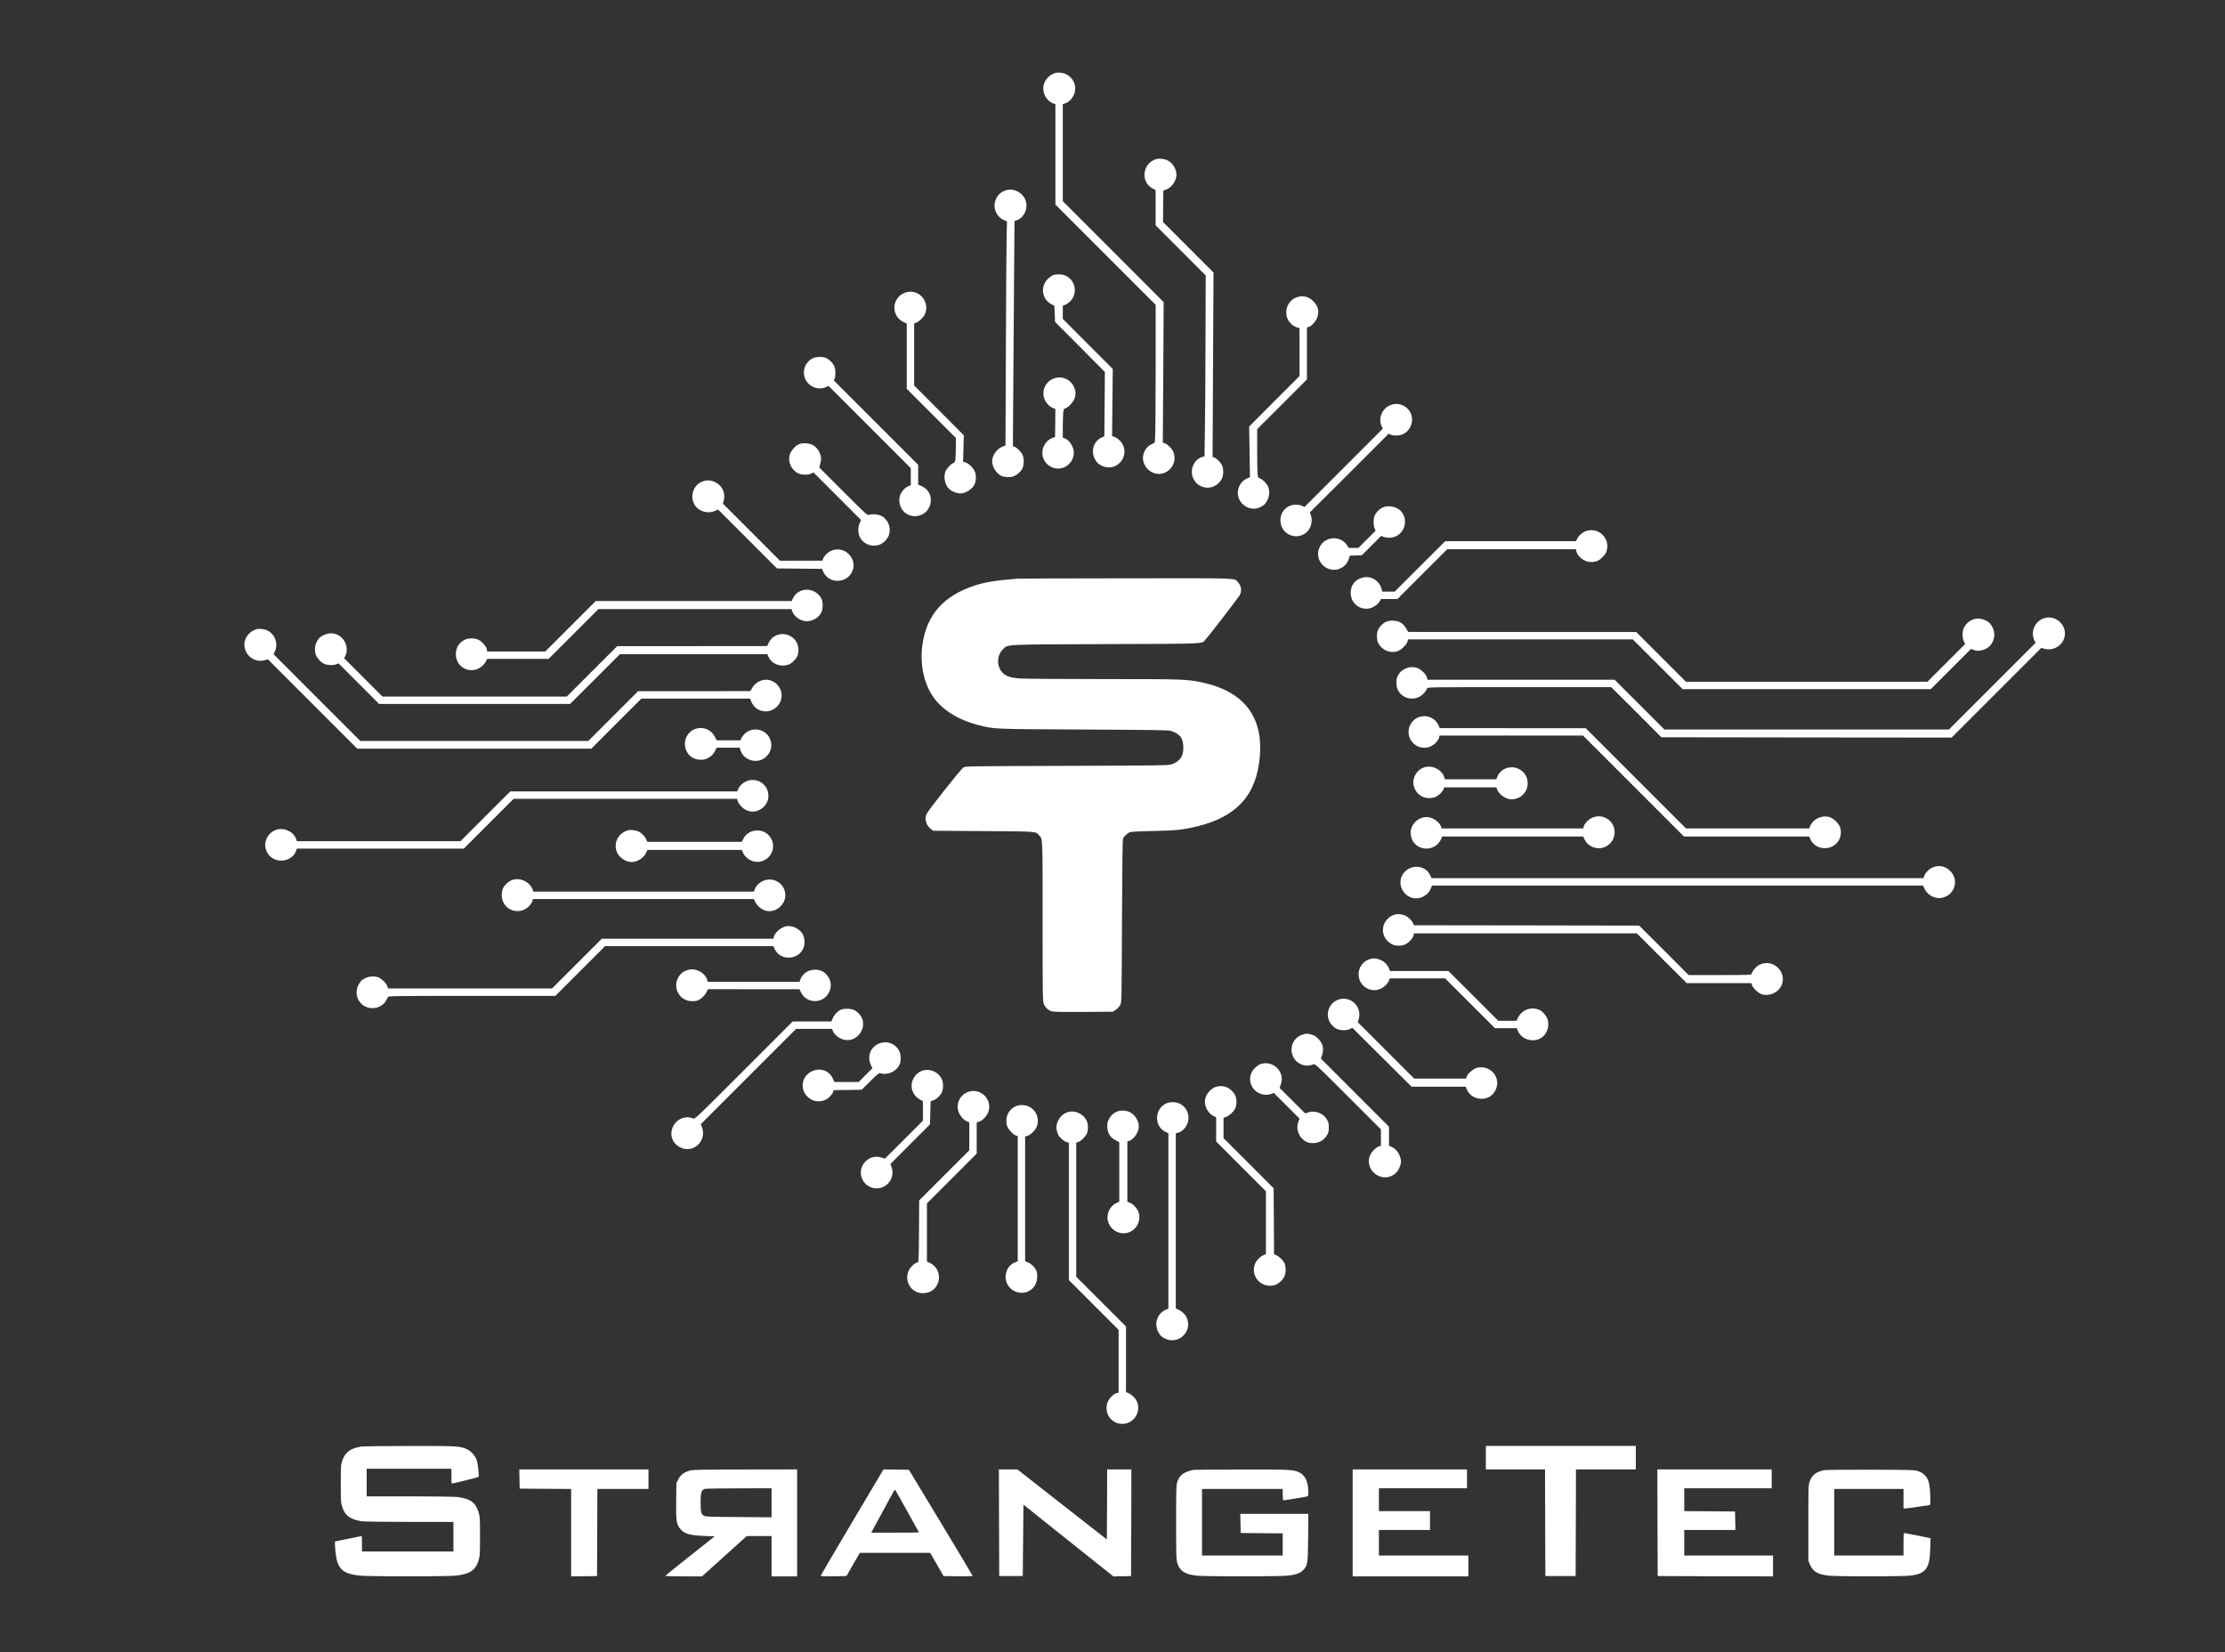 <?xml version="1.0" encoding="UTF-8" standalone="no"?>
<!DOCTYPE svg PUBLIC "-//W3C//DTD SVG 1.1//EN" "http://www.w3.org/Graphics/SVG/1.1/DTD/svg11.dtd">
<svg width="100%" height="100%" viewBox="0 0 13784 10234" version="1.1" xmlns="http://www.w3.org/2000/svg" xmlns:xlink="http://www.w3.org/1999/xlink" xml:space="preserve" xmlns:serif="http://www.serif.com/" style="fill-rule:evenodd;clip-rule:evenodd;stroke-linejoin:round;stroke-miterlimit:2;">
    <rect x="0" y="0" width="13784" height="10234" fill="#333333" stroke="none"/>
    <g>
        <path d="M6538.21,451.942C6474.46,472.775 6445.71,536.525 6474.04,593.609C6485.29,615.692 6509.46,637.775 6528.63,642.359L6538.21,644.859L6538.21,1266.94L7159.46,1888.19L7159.46,2279.86C7159.04,2494.86 7157.79,2686.94 7156.13,2706.53L7153.63,2741.94L7132.38,2752.36C7108.21,2764.86 7090.71,2786.94 7083.21,2815.69C7068.21,2873.19 7118.21,2935.69 7179.04,2935.69C7248.63,2935.69 7296.54,2861.53 7268.21,2797.36C7259.04,2776.94 7231.13,2749.86 7214.88,2745.69L7203.63,2742.78L7206.54,2306.94L7209.04,1871.53L6896.54,1558.61L6584.04,1246.11L6584.04,646.109L6602.79,638.609C6627.79,628.192 6649.04,603.609 6656.96,575.275C6674.46,515.692 6632.79,456.109 6569.46,450.275C6557.79,449.442 6544.04,449.859 6538.21,451.942Z" style="fill:white;fill-rule:nonzero;"/>
        <path d="M7163.21,985.275C7127.38,996.942 7104.04,1020.27 7094.04,1054.86C7080.71,1101.53 7100.29,1147.36 7143.63,1169.44L7159.04,1177.36L7159.04,1395.69L7314.46,1551.11L7469.46,1706.53L7468.21,2105.69C7467.79,2324.86 7466.13,2576.94 7464.46,2665.28L7461.96,2826.53L7446.96,2831.11C7392.38,2847.36 7366.13,2919.44 7396.13,2971.11C7410.71,2996.94 7433.21,3012.78 7461.96,3019.03C7503.21,3028.19 7548.21,3006.11 7568.63,2967.36C7581.13,2943.61 7581.13,2902.78 7568.63,2879.03C7558.63,2860.28 7535.71,2838.19 7521.13,2833.61L7511.96,2830.69L7517.79,1688.19L7204.88,1375.28L7205.71,1277.78L7206.96,1180.28L7223.63,1174.44C7258.21,1162.36 7288.21,1119.86 7288.21,1082.36C7288.21,1046.94 7265.29,1009.86 7233.21,993.609C7214.46,984.025 7179.46,979.859 7163.21,985.275Z" style="fill:white;fill-rule:nonzero;"/>
        <path d="M6230.71,1179.03C6194.46,1191.11 6171.13,1216.95 6162.79,1255.7C6153.63,1298.61 6179.04,1346.95 6219.88,1363.61L6238.21,1371.11L6236.13,1462.78C6234.88,1513.2 6232.79,1825.7 6231.54,2157.36L6229.04,2759.86L6209.88,2766.95C6175.29,2780.28 6146.54,2821.11 6146.54,2856.53C6146.54,2891.11 6170.71,2930.7 6201.13,2946.53C6219.46,2955.7 6251.54,2958.61 6273.21,2952.36C6296.96,2945.7 6324.46,2922.36 6334.46,2900.7C6344.46,2878.2 6344.46,2839.03 6334.46,2816.95C6326.54,2799.03 6299.04,2771.53 6284.04,2766.95L6274.88,2764.03L6277.38,2392.36C6278.63,2188.2 6281.13,1874.45 6282.38,1695.28L6284.88,1369.45L6296.96,1365.28C6358.63,1344.03 6379.46,1259.03 6335.29,1210.28C6307.38,1179.45 6266.96,1167.36 6230.71,1179.03Z" style="fill:white;fill-rule:nonzero;"/>
        <path d="M6525.71,1703.61C6517.79,1706.11 6502.79,1716.94 6491.96,1727.36C6443.21,1774.03 6454.04,1853.19 6513.21,1884.44L6531.96,1894.44L6534.04,1944.03L6536.13,1994.03L6690.71,2149.03L6844.88,2304.44L6841.54,2702.78L6828.63,2708.19C6776.96,2729.86 6756.13,2789.44 6781.96,2841.94C6794.88,2868.61 6814.46,2884.03 6846.13,2892.36C6925.71,2912.78 6993.21,2827.36 6955.29,2753.19C6945.29,2733.61 6922.79,2713.19 6903.63,2706.11L6889.46,2701.11L6893.63,2285.28L6738.63,2130.28L6584.04,1975.28L6584.04,1894.03L6600.71,1887.36C6609.88,1883.61 6624.88,1872.36 6633.63,1862.36C6688.21,1800.28 6647.79,1702.78 6565.71,1699.44C6551.96,1699.03 6533.63,1700.69 6525.71,1703.61Z" style="fill:white;fill-rule:nonzero;"/>
        <path d="M5608.21,1812.36C5585.29,1820.69 5572.79,1829.86 5559.46,1848.61C5523.63,1897.78 5541.13,1967.78 5595.71,1994.03L5617.38,2004.44L5617.38,2408.61L5921.54,2712.78L5921.54,2766.94C5921.54,2796.53 5920.29,2830.69 5919.04,2842.78C5916.54,2861.53 5914.88,2864.86 5904.46,2869.03C5887.38,2876.53 5860.29,2907.36 5855.29,2925.69C5844.04,2965.69 5857.38,3011.94 5885.71,3033.61C5902.38,3046.11 5930.71,3056.53 5948.21,3056.53C5981.54,3056.53 6020.71,3032.36 6036.54,3001.94C6046.13,2983.19 6048.63,2951.53 6041.96,2928.61C6035.29,2904.44 6005.71,2872.78 5982.38,2864.86L5966.13,2859.86L5968.63,2777.78L5970.71,2696.11L5663.21,2387.78L5663.21,2003.19L5675.29,1999.03C5693.21,1992.78 5721.54,1965.28 5730.29,1946.11C5734.88,1936.53 5738.21,1919.44 5738.21,1906.11C5738.21,1838.61 5671.13,1789.86 5608.21,1812.36Z" style="fill:white;fill-rule:nonzero;"/>
        <path d="M8033.62,1841.53C7977.37,1861.53 7951.95,1926.95 7979.45,1980.7C7990.29,2001.95 8013.2,2021.53 8034.04,2027.78L8050.7,2032.78L8050.7,2329.45L7894.45,2485.7L7738.62,2641.95L7741.12,2799.03L7743.62,2955.7L7727.37,2962.78C7667.79,2987.78 7649.04,3065.7 7691.12,3114.86C7726.12,3155.7 7781.95,3162.78 7824.87,3131.53C7859.04,3106.95 7873.2,3051.53 7855.29,3012.78C7846.95,2994.03 7818.2,2966.11 7803.62,2962.78C7794.87,2960.28 7793.2,2956.95 7790.7,2934.86C7789.45,2920.7 7788.2,2853.2 7788.2,2784.03L7788.2,2658.61L8096.54,2350.28L8096.54,2028.2L8107.37,2025.7C8124.04,2021.53 8152.79,1989.86 8160.29,1966.95C8173.62,1927.78 8166.54,1897.36 8136.54,1866.53C8107.37,1836.95 8071.12,1827.78 8033.62,1841.53Z" style="fill:white;fill-rule:nonzero;"/>
        <path d="M5034.87,2219.44C4983.2,2245.27 4964.45,2310.27 4994.87,2359.44C5019.87,2399.86 5072.79,2417.36 5114.04,2399.02L5132.79,2390.69L5642.37,2900.27L5642.37,3004.86L5625.7,3012.36C5605.7,3021.11 5581.12,3048.61 5575.7,3068.61C5556.12,3139.02 5606.95,3203.19 5676.95,3196.94C5777.37,3187.77 5801.12,3050.69 5709.04,3011.11L5688.2,3001.94L5688.2,2879.44L5166.12,2357.36L5171.12,2344.02C5178.2,2323.19 5176.54,2286.11 5167.79,2266.94C5158.2,2246.52 5136.95,2225.69 5116.54,2217.36C5094.04,2207.77 5056.54,2209.02 5034.87,2219.44Z" style="fill:white;fill-rule:nonzero;"/>
        <path d="M6530.71,2343.61C6479.04,2361.53 6451.96,2416.11 6469.04,2468.19C6477.38,2493.19 6501.96,2519.86 6523.21,2527.78L6538.21,2533.19L6537.38,2620.28L6536.13,2707.36L6519.88,2712.78C6484.04,2725.28 6457.38,2764.44 6457.38,2804.44C6457.38,2888.19 6556.54,2933.61 6617.79,2878.61C6636.96,2861.11 6644.04,2849.03 6650.71,2821.94C6660.29,2784.86 6633.21,2731.11 6597.79,2716.11L6584.04,2710.69L6584.04,2649.03C6584.04,2615.28 6585.29,2575.28 6586.54,2560.28C6589.04,2534.03 6589.88,2532.78 6603.21,2527.78C6622.79,2520.69 6652.79,2485.69 6658.63,2463.19C6664.88,2438.61 6664.46,2428.19 6656.96,2406.11C6638.63,2353.19 6582.38,2325.28 6530.71,2343.61Z" style="fill:white;fill-rule:nonzero;"/>
        <path d="M8605.29,2513.19C8558.21,2536.94 8537.37,2597.77 8560.71,2643.19L8566.96,2654.86L8081.12,3140.69L8067.37,3133.61C8050.29,3124.86 8011.96,3124.02 7992.37,3132.36C7953.62,3149.02 7932.37,3181.11 7932.37,3223.19C7932.37,3307.36 8027.79,3352.36 8092.79,3298.61C8122.37,3274.02 8134.46,3223.61 8119.87,3188.19L8114.04,3174.44L8358.62,2930.69L8602.79,2686.52L8615.29,2692.36C8633.62,2700.27 8670.71,2699.44 8690.29,2690.27C8724.87,2674.44 8747.79,2638.19 8747.79,2600.27C8747.79,2526.52 8671.96,2480.27 8605.29,2513.19Z" style="fill:white;fill-rule:nonzero;"/>
        <path d="M4951.96,2750.69C4928.63,2759.02 4899.46,2791.94 4892.38,2816.94C4879.04,2864.02 4904.46,2915.27 4950.71,2934.86C4970.29,2942.77 5008.63,2942.36 5025.71,2933.61L5039.46,2926.52L5334.46,3221.52L5325.29,3241.52C5312.79,3270.69 5315.29,3311.11 5331.13,3335.27C5354.46,3370.69 5396.96,3387.36 5439.04,3377.36C5469.88,3369.86 5501.54,3338.19 5509.04,3307.36C5519.04,3265.27 5502.38,3222.77 5466.96,3199.44C5447.79,3186.52 5406.54,3181.52 5384.88,3189.02C5372.79,3193.19 5370.29,3190.69 5224.04,3044.44L5075.71,2896.11L5082.38,2868.61C5088.63,2843.19 5088.63,2839.02 5082.38,2817.36C5074.46,2790.27 5056.54,2767.77 5032.79,2755.69C5010.71,2744.44 4974.46,2742.36 4951.96,2750.69Z" style="fill:white;fill-rule:nonzero;"/>
        <path d="M4368.21,2977.78C4276.54,2994.86 4259.46,3124.03 4344.04,3163.2C4371.13,3175.7 4403.63,3176.53 4429.88,3164.45L4448.21,3156.11L4813.21,3521.11L5092.38,3523.61L5099.04,3539.03C5132.79,3620.7 5252.38,3616.53 5282.38,3532.78C5294.88,3497.78 5285.71,3460.7 5258.21,3432.78C5227.38,3401.53 5182.38,3394.45 5143.21,3414.45C5124.88,3423.61 5101.96,3449.03 5098.21,3463.61L5095.71,3473.2L4831.96,3473.2L4478.63,3119.86L4484.04,3098.2C4494.46,3054.45 4474.88,3010.28 4435.71,2989.45C4411.54,2976.53 4392.79,2973.2 4368.21,2977.78Z" style="fill:white;fill-rule:nonzero;"/>
        <path d="M8565.29,3143.61C8544.87,3153.19 8524.04,3174.44 8515.71,3194.86C8507.37,3214.86 8507.37,3252.36 8515.29,3271.94L8521.96,3287.36L8415.29,3394.03L8356.12,3394.03L8344.87,3377.36C8304.04,3315.69 8210.29,3321.11 8176.12,3386.94C8146.96,3444.03 8180.29,3513.19 8243.62,3527.36C8290.71,3538.19 8339.46,3510.69 8354.87,3464.86L8362.79,3441.94L8399.46,3440.69L8436.54,3439.44L8555.71,3320.28L8572.79,3326.11C8583.21,3329.86 8599.87,3331.53 8614.04,3330.69C8693.62,3324.86 8732.37,3229.86 8680.71,3168.19C8655.71,3138.61 8601.12,3126.94 8565.29,3143.61Z" style="fill:white;fill-rule:nonzero;"/>
        <path d="M9832.79,3287.36C9808.21,3294.03 9784.87,3312.36 9772.37,3334.86L9762.79,3352.36L8953.21,3352.36L8796.54,3508.61L8640.29,3664.86L8563.21,3664.86L8560.71,3653.19C8546.96,3596.11 8491.96,3562.78 8437.79,3579.03C8393.21,3591.94 8367.37,3626.53 8367.37,3672.78C8367.37,3735.69 8423.62,3781.53 8484.46,3768.61C8508.62,3763.19 8535.71,3744.44 8547.37,3724.86L8555.71,3710.69L8656.96,3710.69L8965.29,3402.36L9762.37,3402.36L9765.29,3414.44C9772.79,3448.61 9816.54,3481.53 9854.46,3481.53C9887.79,3481.53 9905.29,3474.03 9928.21,3450.69C9944.87,3433.61 9950.71,3424.03 9954.87,3406.53C9972.37,3333.61 9904.87,3267.78 9832.79,3287.36Z" style="fill:white;fill-rule:nonzero;"/>
        <path d="M6302.79,3584.44C6165.71,3595.69 6100.29,3606.52 6037.37,3627.36C5845.29,3691.11 5742.79,3806.52 5715.29,3988.19C5697.37,4106.94 5721.12,4228.61 5779.46,4314.02C5835.71,4396.94 5936.12,4459.86 6063.21,4491.94C6163.21,4516.94 6143.62,4516.11 6713.21,4519.02C7129.04,4521.11 7239.46,4522.77 7252.79,4526.94C7311.12,4546.11 7331.12,4573.19 7330.71,4632.77C7330.71,4686.94 7308.62,4717.36 7257.37,4734.86C7237.79,4741.52 7189.46,4741.94 6609.04,4744.02C5991.54,4746.11 5981.54,4746.11 5967.79,4754.44C5953.62,4763.19 5755.29,5012.77 5741.54,5039.86C5725.71,5070.69 5736.12,5111.94 5766.12,5134.44L5781.12,5146.11L6091.96,5148.19C6430.71,5150.27 6414.04,5149.02 6436.96,5174.02C6460.29,5198.61 6459.04,5172.77 6459.04,5709.44C6459.04,6180.69 6459.46,6205.27 6466.96,6221.11C6476.12,6241.52 6495.71,6259.02 6516.54,6264.86C6526.96,6268.19 6591.54,6269.02 6714.04,6268.19L6895.71,6266.94L6913.62,6254.44C6923.21,6247.36 6935.29,6234.44 6939.87,6225.27C6948.62,6208.61 6948.62,6205.69 6950.71,5704.44C6952.37,5331.94 6954.04,5198.19 6957.79,5191.94C6964.04,5181.11 6983.21,5163.19 6996.54,5156.11C7004.46,5151.94 7040.71,5149.86 7140.29,5147.77C7284.87,5144.86 7330.71,5139.86 7416.54,5119.02C7664.04,5058.61 7785.71,4922.36 7804.87,4684.44C7825.29,4438.19 7704.04,4282.77 7449.46,4227.77C7354.46,4207.36 7335.71,4206.52 6825.71,4206.52C6563.21,4206.52 6331.12,4204.44 6309.87,4202.36C6257.79,4197.36 6232.37,4188.61 6211.12,4167.36C6174.46,4130.27 6174.04,4061.11 6210.71,4024.86C6245.71,3989.86 6198.21,3992.36 6852.79,3989.86C7491.54,3987.36 7442.37,3989.86 7467.79,3961.94C7489.46,3939.02 7673.62,3699.86 7680.71,3685.69C7694.46,3659.86 7689.46,3627.36 7668.21,3604.86C7644.87,3579.86 7688.21,3581.52 6974.87,3582.36C6614.46,3582.77 6311.96,3583.61 6302.79,3584.44Z" style="fill:white;fill-rule:nonzero;"/>
        <path d="M4966.12,3658.19C4942.37,3666.94 4923.2,3683.61 4913.2,3704.44L4904.04,3723.19L3690.71,3723.19L3534.04,3879.44L3377.79,4035.69L3018.21,4035.69L3015.71,4021.94C3012.37,4004.02 2987.79,3975.27 2965.71,3964.02C2942.37,3951.52 2901.12,3951.11 2877.79,3963.61C2841.96,3982.36 2824.04,4012.36 2824.04,4052.36C2824.04,4118.19 2881.96,4163.61 2946.12,4148.19C2970.71,4142.36 3000.29,4118.61 3010.71,4096.11L3017.79,4081.52L3398.62,4081.52L3706.96,3773.19L4904.04,3773.19L4906.54,3782.77C4914.45,3815.27 4959.45,3848.19 4995.7,3848.19C5036.12,3848.19 5073.62,3825.69 5088.62,3792.36C5097.79,3771.94 5099.04,3732.77 5091.12,3713.61C5071.12,3666.11 5014.45,3641.11 4966.12,3658.19Z" style="fill:white;fill-rule:nonzero;"/>
        <path d="M12663.2,3829.44C12606.1,3847.77 12577.8,3912.36 12603.2,3966.52L12610.7,3981.94L12073.6,4519.02L10311.1,4519.02L10002.8,4210.69L8843.2,4210.69L8840.29,4197.36C8835.7,4176.94 8803.62,4145.69 8779.04,4137.36C8730.29,4121.11 8676.12,4145.69 8656.12,4192.77C8648.2,4211.94 8649.45,4251.11 8658.62,4271.11C8681.95,4321.11 8739.87,4341.11 8791.12,4317.36C8811.95,4307.36 8834.45,4283.61 8840.29,4264.44C8842.79,4256.52 8856.54,4256.52 9412.37,4256.52L9981.95,4256.52L10137.4,4411.52L10292.4,4566.94L11191.1,4568.19L12090.3,4569.02L12646.1,4013.19L12662.4,4018.19C12726.1,4037.36 12792.4,3989.44 12792.4,3924.02C12792.4,3858.19 12725.7,3809.44 12663.2,3829.44L12663.2,3829.44Z" style="fill:white;fill-rule:nonzero;"/>
        <path d="M12229.9,3835.28C12199.5,3844.45 12176.1,3865.7 12164.1,3894.03C12155.7,3914.45 12156.6,3953.2 12166.1,3972.78L12174.5,3989.03L11940.3,4223.2L10444.5,4223.2L10136.2,3914.86L9429.9,3914.86L8723.65,3914.45L8711.15,3892.78C8693.24,3861.95 8669.9,3846.95 8635.74,3844.86C8600.74,3842.36 8577.4,3851.11 8555.74,3874.86C8534.9,3897.36 8528.65,3916.95 8530.74,3950.7C8531.99,3971.53 8534.9,3980.7 8544.9,3994.86C8569.49,4030.28 8613.65,4046.53 8653.65,4035.28C8678.24,4028.61 8714.9,3994.03 8719.49,3974.03L8722.4,3960.7L10115.3,3960.7L10269.5,4114.86L10424.1,4269.03L11961.2,4269.03L12210.3,4019.86L12227,4025.7C12247.8,4033.2 12260.7,4033.2 12287,4025.28C12343.7,4008.61 12371.6,3941.11 12344.1,3886.53C12338.2,3874.45 12327,3859.86 12319.9,3854.45C12294.1,3834.86 12257.4,3826.95 12229.9,3835.28L12229.9,3835.28Z" style="fill:white;fill-rule:nonzero;"/>
        <path d="M1588.21,3897.78C1566.96,3904.45 1551.13,3914.86 1537.38,3931.53C1473.63,4005.7 1548.63,4117.36 1643.21,4089.03L1659.46,4084.03L2213.21,4637.78L3663.21,4637.78L3818.21,4482.36L3973.63,4327.36L4646.13,4327.36L4655.29,4348.2C4682.38,4411.53 4764.04,4426.53 4813.21,4377.36C4865.71,4325.28 4844.04,4238.2 4772.79,4214.45C4732.79,4201.53 4683.21,4221.11 4661.13,4259.45L4648.63,4281.11L4300.71,4281.53L3952.79,4281.53L3644.46,4589.86L2231.96,4589.86L1694.88,4052.78L1703.21,4034.86C1724.46,3987.36 1704.46,3929.86 1657.38,3905.7C1639.46,3896.53 1604.04,3892.36 1588.21,3897.78Z" style="fill:white;fill-rule:nonzero;"/>
        <path d="M2006.96,3933.19C1981.96,3944.86 1970.71,3956.52 1959.46,3981.52C1949.88,4002.77 1948.21,4029.02 1955.71,4053.19C1962.38,4075.27 1988.21,4104.02 2009.88,4112.77C2031.13,4121.52 2066.13,4122.36 2084.04,4114.86L2097.38,4109.44L2348.63,4360.69L3531.55,4360.69L3686.13,4206.52L3840.3,4052.36L4753.63,4052.36L4761.13,4069.44C4780.71,4111.94 4831.96,4132.77 4881.55,4118.19C4904.05,4111.52 4936.13,4079.44 4941.96,4058.19C4956.55,4006.52 4935.71,3958.19 4890.71,3937.36C4841.96,3914.44 4784.46,3934.44 4762.38,3981.11L4752.8,4001.94L4288.21,4002.36L3824.05,4002.36L3667.38,4158.61L3511.13,4314.86L2369.46,4314.86L2132.38,4077.77L2140.29,4060.69C2155.71,4026.94 2148.21,3984.44 2121.96,3955.27C2092.38,3922.36 2047.79,3914.02 2006.96,3933.19L2006.96,3933.19Z" style="fill:white;fill-rule:nonzero;"/>
        <path d="M8791.12,4441.53C8726.54,4464.86 8704.87,4545.7 8749.45,4597.78C8788.62,4643.61 8859.04,4643.2 8898.2,4597.36C8906.12,4588.2 8914.04,4575.28 8915.29,4568.61L8918.2,4556.53L9806.95,4556.53L10432,5181.53L11208.2,5181.53L11213.6,5194.86C11228.6,5231.53 11263.6,5254.03 11304.9,5254.03C11373.2,5254.03 11419.5,5191.95 11399.9,5125.7C11392.4,5101.11 11358.6,5068.2 11332.8,5061.11C11285.7,5047.78 11232,5073.2 11213.6,5118.2L11208.2,5131.53L10444.5,5131.53L9823.62,4510.7L9371.54,4510.7L8919.45,4510.28L8909.87,4489.45C8894.45,4457.36 8860.29,4436.11 8823.62,4436.11C8814.45,4436.11 8799.87,4438.61 8791.12,4441.53Z" style="fill:white;fill-rule:nonzero;"/>
        <path d="M4321.96,4511.53C4259.46,4522.36 4224.88,4591.95 4252.38,4650.7C4269.04,4686.95 4301.54,4706.53 4344.04,4706.53C4380.29,4706.53 4416.54,4682.36 4431.96,4647.78L4439.46,4631.53L4582.79,4631.53L4587.38,4646.95C4606.54,4710.7 4691.13,4734.86 4741.96,4691.11C4774.46,4663.61 4785.29,4627.78 4774.04,4587.78C4753.21,4516.95 4661.96,4494.86 4610.29,4548.2C4603.21,4555.7 4594.88,4566.95 4592.38,4573.61L4587.38,4585.7L4440.29,4585.7L4427.38,4561.53C4406.96,4523.2 4365.71,4503.61 4321.96,4511.53Z" style="fill:white;fill-rule:nonzero;"/>
        <path d="M8821.12,4754.03C8792.79,4764.03 8771.54,4785.7 8761.12,4815.28C8753.2,4837.36 8753.2,4854.86 8761.12,4877.78C8779.45,4929.03 8830.7,4954.86 8885.7,4939.45C8904.45,4934.45 8935.29,4907.36 8942.37,4889.86L8947.37,4877.36L9269.87,4877.36L9274.87,4891.53C9283.2,4914.45 9317.79,4942.36 9344.04,4948.61C9405.29,4962.36 9464.04,4915.7 9464.04,4852.78C9464.04,4811.53 9444.04,4779.45 9406.95,4762.36C9358.62,4739.45 9298.62,4760.28 9278.2,4806.95L9269.45,4827.36L8951.54,4827.36L8946.95,4813.61C8931.12,4765.7 8869.87,4736.53 8821.12,4754.03Z" style="fill:white;fill-rule:nonzero;"/>
        <path d="M4618.62,4841.94C4596.95,4852.77 4579.04,4871.52 4571.54,4891.52L4567.37,4902.36L3161.54,4902.36L3006.96,5056.52L2852.79,5210.69L1839.04,5210.69L1834.46,5197.36C1826.96,5175.69 1810.71,5158.19 1787.37,5146.52C1695.71,5100.69 1603.62,5204.02 1660.29,5289.02C1703.62,5353.19 1809.46,5341.52 1834.46,5269.86L1839.04,5256.52L2873.62,5256.52L3181.95,4948.19L4566.53,4948.19L4569.45,4960.69C4571.12,4967.36 4580.28,4982.36 4590.7,4993.61C4628.2,5035.27 4685.28,5039.02 4727.37,5001.52C4749.03,4982.77 4759.87,4958.19 4760.28,4929.44C4760.28,4856.11 4684.45,4809.44 4618.62,4841.94L4618.62,4841.94Z" style="fill:white;fill-rule:nonzero;"/>
        <path d="M9859.46,5067.36C9837.38,5078.61 9815.29,5102.78 9810.71,5121.94L9808.21,5131.53L8930.29,5131.53L8927.79,5121.94C8919.04,5094.44 8883.21,5066.94 8849.46,5062.36C8788.63,5054.03 8732.38,5109.03 8739.46,5169.44C8745.71,5221.94 8784.88,5256.53 8837.79,5256.53C8877.38,5256.11 8912.79,5233.19 8927.79,5196.94L8934.04,5181.53L9807.79,5181.53L9815.29,5198.19C9833.21,5238.19 9881.54,5261.94 9924.46,5252.36C9971.13,5241.94 10002.8,5201.94 10002.8,5154.44C10002,5080.69 9925.71,5034.44 9859.46,5067.36Z" style="fill:white;fill-rule:nonzero;"/>
        <path d="M3888.21,5143.61C3833.21,5161.53 3804.46,5211.11 3817.38,5265.28C3826.96,5305.69 3871.13,5339.86 3913.21,5339.86C3948.63,5339.86 3989.04,5313.61 4003.21,5281.53L4010.71,5264.86L4595.29,5264.86L4602.79,5281.94C4619.46,5318.61 4664.04,5343.61 4702.79,5338.61C4784.04,5327.36 4817.79,5232.78 4761.96,5173.61C4716.54,5126.11 4633.21,5137.78 4604.88,5196.11L4595.71,5214.86L4009.88,5214.86L4004.46,5201.53C3996.54,5182.36 3976.96,5161.53 3957.79,5151.94C3939.46,5142.36 3904.46,5138.19 3888.21,5143.61Z" style="fill:white;fill-rule:nonzero;"/>
        <path d="M11967.8,5375.69C11945.7,5386.94 11923.6,5411.11 11919.1,5430.27L11916.6,5439.86L8868.63,5439.86L8861.13,5422.77C8834.46,5363.61 8752.38,5350.69 8704.88,5398.19C8626.96,5475.69 8718.21,5603.19 8816.55,5554.02C8839.88,5542.36 8854.88,5526.11 8865.3,5501.11L8871.55,5485.69L11913.2,5485.69L11922,5504.44C11941.5,5546.11 11989,5570.69 12032.4,5561.11C12111.1,5543.19 12138.2,5449.44 12080.7,5394.02C12048.2,5362.77 12007.4,5356.11 11967.8,5375.69L11967.8,5375.69Z" style="fill:white;fill-rule:nonzero;"/>
        <path d="M3174.46,5450.69C3151.13,5457.77 3124.88,5481.94 3114.88,5505.27C3111.13,5514.02 3108.21,5531.52 3108.21,5544.02C3107.79,5619.02 3183.63,5666.11 3250.29,5633.19C3272.38,5621.94 3294.46,5597.77 3299.04,5578.61L3301.54,5569.02L4670.29,5569.02L4677.79,5586.11C4681.96,5595.27 4693.63,5609.86 4703.21,5618.61C4743.21,5654.02 4796.13,5652.36 4834.88,5614.86C4898.21,5553.19 4856.13,5448.61 4766.96,5448.19C4726.54,5448.19 4687.79,5474.44 4674.88,5510.69L4670.71,5523.19L3304.88,5523.19L3298.63,5507.36C3279.05,5460.69 3223.21,5435.27 3174.46,5450.69L3174.46,5450.69Z" style="fill:white;fill-rule:nonzero;"/>
        <path d="M8644.46,5664.44C8599.04,5676.11 8567.38,5715.27 8567.38,5760.69C8567.38,5798.19 8588.21,5830.69 8623.63,5849.44C8646.54,5861.11 8684.04,5861.11 8707.38,5849.02C8729.04,5838.19 8753.21,5811.11 8756.96,5794.44L8759.88,5781.52L10140.3,5781.52L10294.5,5935.69L10449,6089.86L10849.9,6089.86L10854.5,6103.61C10859.9,6119.44 10883.6,6144.02 10904.9,6154.86C10941.1,6173.61 10997.4,6159.44 11024.5,6124.02C11089.9,6038.19 10987.4,5924.86 10893.6,5979.86C10876.1,5989.86 10850.7,6022.36 10850.7,6034.44C10850.7,6038.61 10813.2,6039.86 10656.1,6039.86L10461.1,6039.86L10308.2,5886.52L10154.9,5733.61L9456.96,5732.36L8758.63,5731.52L8754.46,5719.86C8748.63,5704.86 8726.96,5682.77 8709.05,5673.19C8691.13,5664.02 8661.55,5659.86 8644.46,5664.44L8644.46,5664.44Z" style="fill:white;fill-rule:nonzero;"/>
        <path d="M4863.21,5739.44C4832.38,5749.02 4799.46,5779.02 4794.46,5802.77L4791.54,5814.86L3728.21,5814.86L3573.63,5969.02L3419.46,6123.19L2404.88,6123.19L2398.22,6106.52C2389.88,6086.11 2359.05,6058.19 2338.63,6052.36C2315.3,6045.69 2287.8,6047.77 2267.38,6056.94C2242.38,6068.19 2230.72,6079.44 2219.05,6104.44C2194.88,6155.27 2216.55,6214.44 2267.38,6236.94C2310.3,6256.11 2364.88,6240.69 2389.05,6202.77C2395.3,6192.36 2401.55,6180.69 2403.22,6176.52C2405.3,6169.44 2426.13,6169.02 2922.8,6169.02L3440.3,6169.02L3748.63,5860.69L4791.13,5860.69L4798.63,5877.36C4831.97,5951.52 4941.97,5949.86 4976.13,5875.27C4986.97,5851.94 4986.55,5815.69 4975.3,5791.94C4956.55,5751.94 4903.63,5727.36 4863.22,5739.44L4863.21,5739.44Z" style="fill:white;fill-rule:nonzero;"/>
        <path d="M8484.04,5941.94C8443.21,5954.86 8416.54,5991.94 8416.54,6036.11C8416.54,6100.27 8478.62,6147.36 8539.46,6129.86C8566.12,6121.94 8592.37,6100.69 8602.79,6077.77L8610.29,6060.69L8952.79,6060.69L9106.96,6214.86L9261.54,6369.02L9396.54,6369.02L9402.79,6384.44C9422.37,6431.11 9474.87,6454.44 9526.12,6439.44C9574.87,6424.86 9603.21,6366.52 9587.37,6314.44C9581.96,6295.27 9559.04,6267.36 9542.37,6258.61C9492.37,6232.77 9431.96,6251.11 9406.12,6300.69L9394.46,6323.19L9281.96,6323.19L9127.79,6169.02L8973.21,6014.86L8611.12,6014.86L8603.62,5996.11C8593.21,5971.52 8569.04,5950.27 8541.96,5942.36C8515.71,5934.44 8508.62,5934.44 8484.04,5941.94Z" style="fill:white;fill-rule:nonzero;"/>
        <path d="M4266.12,6006.94C4243.2,6012.36 4228.62,6021.11 4214.45,6036.94C4159.87,6099.02 4198.2,6195.69 4279.87,6201.52C4293.2,6202.36 4311.12,6201.11 4319.87,6198.19C4340.29,6191.52 4368.2,6165.27 4377.79,6144.02L4385.29,6127.36L4669.04,6127.77L4952.79,6127.77L4963.2,6149.02C4997.79,6219.02 5099.45,6218.61 5135.29,6148.61C5154.04,6110.69 5149.87,6071.52 5122.79,6039.86C5103.2,6016.94 5080.29,6006.94 5049.45,6006.52C5008.2,6006.52 4971.54,6030.69 4958.62,6066.52L4953.2,6081.52L4384.87,6081.52L4380.29,6067.77C4366.12,6024.86 4311.95,5995.69 4266.12,6006.94Z" style="fill:white;fill-rule:nonzero;"/>
        <path d="M8290.71,6192.36C8240.29,6210.69 8214.88,6263.19 8230.71,6315.28C8236.96,6336.94 8261.13,6364.03 8281.54,6373.61C8304.04,6384.03 8344.04,6384.03 8363.21,6374.03L8377.79,6366.53L8561.13,6549.03L8744.88,6731.53L9079.88,6731.53L9086.13,6746.94C9101.54,6783.19 9136.54,6806.11 9176.96,6806.53C9218.63,6806.53 9250.71,6785.69 9267.38,6747.36C9300.29,6671.11 9229.04,6592.36 9147.38,6615.28C9125.29,6621.53 9090.29,6652.78 9085.71,6670.69L9083.21,6681.53L8761.13,6681.53L8411.54,6331.94L8416.54,6315.69C8424.46,6289.03 8422.79,6264.44 8410.71,6240.69C8388.63,6196.11 8336.96,6175.28 8290.71,6192.36Z" style="fill:white;fill-rule:nonzero;"/>
        <path d="M5210.71,6254.03C5189.46,6263.2 5169.04,6284.45 5159.46,6306.53L5150.29,6327.36L4911.13,6327.36L4608.21,6630.28C4308.63,6929.86 4305.71,6932.78 4293.63,6928.2C4269.88,6919.03 4254.88,6918.2 4231.13,6925.28C4172.79,6942.36 4141.96,7011.53 4169.04,7064.45C4187.38,7099.45 4229.88,7122.36 4268.21,7117.78C4333.21,7109.86 4372.38,7042.36 4348.21,6981.11L4341.13,6964.03L4931.96,6373.2L5154.04,6373.2L5159.04,6385.7C5173.63,6421.11 5220.29,6447.36 5260.29,6442.36C5320.29,6435.28 5361.54,6370.28 5342.38,6312.78C5335.71,6291.95 5311.13,6265.28 5290.29,6256.11C5270.29,6246.95 5229.46,6246.11 5210.71,6254.03Z" style="fill:white;fill-rule:nonzero;"/>
        <path d="M8077.79,6406.11C7976.54,6430.69 7974.87,6571.11 8075.71,6598.19C8094.04,6603.19 8114.46,6601.53 8135.29,6593.19C8146.96,6588.61 8149.46,6590.69 8351.12,6792.36L8554.87,6996.11L8554.87,7097.36L8541.12,7101.94C8533.62,7104.44 8519.46,7114.44 8509.87,7124.44C8468.62,7166.53 8470.29,7227.36 8513.62,7266.53C8568.62,7316.11 8652.37,7292.78 8673.62,7222.36C8681.54,7195.69 8681.54,7192.36 8673.21,7165.28C8665.71,7139.44 8644.87,7114.86 8621.54,7104.44L8604.87,7096.94L8604.87,6979.44L8182.79,6557.36L8189.87,6537.36C8203.21,6497.78 8196.12,6464.44 8167.37,6435.28C8153.62,6420.69 8142.79,6414.03 8126.12,6409.03C8101.54,6401.94 8096.96,6401.53 8077.79,6406.11Z" style="fill:white;fill-rule:nonzero;"/>
        <path d="M5438.62,6467.36C5389.45,6491.94 5371.12,6548.61 5396.12,6599.03L5404.87,6616.94L5319.45,6702.36L5169.45,6702.36L5159.04,6680.69C5108.2,6574.86 4948.62,6634.44 4975.7,6749.03C4983.2,6779.86 5014.87,6811.53 5046.12,6819.03C5071.12,6824.86 5094.45,6822.36 5116.95,6810.69C5135.29,6801.53 5157.79,6777.36 5161.54,6762.78L5164.04,6752.78L5338.2,6750.28L5391.12,6697.78C5439.04,6650.69 5445.7,6645.69 5454.87,6648.19C5500.7,6662.36 5555.29,6636.11 5574.45,6591.11C5582.37,6571.94 5581.12,6532.78 5571.95,6512.78C5548.62,6462.36 5489.45,6442.36 5438.62,6467.36Z" style="fill:white;fill-rule:nonzero;"/>
        <path d="M7809.04,6591.11C7801.12,6593.61 7786.12,6604.44 7775.29,6614.86C7734.46,6654.03 7734.04,6713.19 7774.04,6754.03C7799.46,6779.44 7845.29,6789.03 7877.37,6775.69L7891.12,6769.86L8051.12,6929.86L8044.04,6946.11C8028.62,6983.19 8039.46,7029.03 8070.29,7056.94C8091.54,7076.11 8111.96,7082.78 8142.37,7080.69C8174.46,7078.19 8202.37,7061.53 8219.46,7034.03C8230.29,7016.11 8231.96,7009.44 8231.96,6983.61C8231.96,6957.78 8230.29,6951.11 8219.46,6933.19C8195.29,6894.44 8144.87,6876.11 8102.79,6891.11L8086.12,6896.94L8006.54,6818.19L7927.37,6739.44L7935.29,6715.69C7961.12,6638.61 7887.79,6566.11 7809.04,6591.11Z" style="fill:white;fill-rule:nonzero;"/>
        <path d="M5716.54,6631.53C5684.46,6641.11 5659.46,6668.2 5650.29,6702.36C5639.46,6743.61 5659.04,6789.03 5696.54,6809.45L5717.37,6821.11L5717.37,6941.95L5481.96,7177.36L5461.54,7170.7C5378.21,7142.36 5302.37,7232.78 5344.87,7310.28C5380.71,7376.53 5474.46,7378.61 5514.46,7314.45C5529.87,7289.45 5533.21,7260.28 5523.62,7231.53L5516.54,7209.86L5638.62,7087.36L5761.12,6964.86L5763.21,6893.2L5765.29,6821.95L5779.46,6816.95C5799.87,6810.28 5825.71,6786.95 5834.46,6767.36C5845.29,6743.61 5844.87,6706.11 5833.62,6682.78C5813.21,6640.28 5761.96,6617.78 5716.54,6631.53Z" style="fill:white;fill-rule:nonzero;"/>
        <path d="M7530.29,6733.19C7498.21,6744.86 7470.71,6778.61 7464.87,6814.02C7459.04,6851.11 7486.12,6900.27 7520.71,6914.44L7534.04,6919.86L7534.04,7070.69L7688.21,7225.27L7842.37,7379.44L7842.37,7769.02L7825.71,7775.69C7804.04,7784.44 7778.21,7814.02 7771.54,7837.77C7750.29,7913.61 7819.04,7981.52 7895.71,7960.69C7917.37,7955.27 7944.04,7931.94 7955.71,7909.02C7966.54,7888.19 7967.37,7849.02 7958.21,7826.94C7949.87,7807.77 7925.29,7783.19 7906.96,7775.69L7892.79,7769.44L7891.54,7565.27L7890.29,7360.69L7735.29,7205.27L7579.87,7050.27L7579.87,6924.02L7594.87,6919.02C7614.46,6912.36 7640.71,6888.61 7651.54,6867.36C7662.37,6846.11 7663.21,6811.52 7652.79,6786.52C7644.04,6764.86 7615.29,6739.02 7593.21,6732.36C7572.79,6726.11 7548.62,6726.52 7530.29,6733.19Z" style="fill:white;fill-rule:nonzero;"/>
        <path d="M6000.71,6762.78C5941.96,6781.53 5915.29,6848.2 5944.88,6901.95C5956.54,6923.61 5974.88,6940.7 5994.04,6948.2L6004.88,6952.36L6004.88,7125.28L5694.46,7435.7L5693.21,7627.36C5692.38,7779.45 5691.13,7819.03 5686.96,7819.03C5672.79,7819.03 5644.04,7843.61 5632.38,7865.28C5596.96,7930.28 5642.79,8010.7 5715.71,8010.7C5758.21,8010.7 5790.71,7991.11 5807.38,7954.86C5830.71,7904.86 5810.29,7846.95 5761.13,7823.2L5742.38,7814.03L5742.38,7454.45L5896.54,7300.28L6050.71,7145.7L6050.71,6953.2L6066.13,6947.78C6088.21,6940.7 6114.88,6911.95 6123.63,6885.7C6148.63,6811.11 6076.13,6738.2 6000.71,6762.78Z" style="fill:white;fill-rule:nonzero;"/>
        <path d="M7222.37,6836.11C7151.12,6871.53 7149.45,6976.53 7219.45,7010.69L7238.2,7019.86L7238.2,8106.53L7222.79,8112.78C7171.54,8134.45 7149.04,8194.86 7173.2,8246.11C7184.87,8271.11 7196.54,8282.36 7221.54,8293.61C7256.12,8309.45 7296.54,8303.2 7325.7,8278.2C7379.04,8232.78 7369.87,8149.03 7307.79,8116.95L7284.04,8104.45L7284.04,7019.87L7296.12,7016.95C7316.95,7012.37 7340.29,6992.37 7352.37,6968.62C7376.95,6919.03 7356.95,6859.87 7307.79,6836.12C7283.2,6824.45 7246.54,6824.45 7222.37,6836.12L7222.37,6836.11Z" style="fill:white;fill-rule:nonzero;"/>
        <path d="M6299.46,6849.86C6248.63,6868.61 6223.21,6921.53 6239.04,6974.86C6244.88,6994.44 6277.79,7029.86 6294.04,7034.03L6304.88,7036.53L6304.88,7812.78L6286.13,7820.69C6226.54,7844.86 6210.71,7929.03 6256.13,7976.53C6301.54,8024.03 6376.96,8017.36 6411.13,7962.78C6424.88,7940.28 6429.88,7901.11 6421.96,7876.11C6414.88,7854.86 6390.71,7829.03 6369.46,7820.69L6350.71,7812.78L6350.71,7040.69L6366.13,7035.28C6389.04,7027.78 6418.63,6996.11 6425.29,6972.36C6442.79,6910.28 6401.96,6850.28 6339.46,6845.69C6324.88,6844.44 6309.46,6846.11 6299.46,6849.86Z" style="fill:white;fill-rule:nonzero;"/>
        <path d="M6927.37,6883.19C6901.12,6891.52 6881.12,6909.02 6869.04,6934.02C6859.87,6953.19 6858.2,6960.69 6859.87,6983.19C6861.95,7020.27 6877.79,7045.27 6909.87,7062.36L6934.04,7075.27L6934.04,7443.19L6915.29,7452.36C6891.12,7464.02 6872.79,7486.11 6864.87,7514.02C6839.87,7599.44 6935.7,7671.94 7011.95,7624.86C7048.62,7601.94 7066.95,7555.27 7054.87,7512.77C7048.2,7489.02 7022.37,7459.44 7000.7,7450.69L6984.04,7444.02L6984.04,7069.86L6994.45,7067.36C7021.95,7060.27 7054.87,7013.19 7054.87,6979.86C7054.87,6943.19 7032.79,6906.11 7000.7,6889.86C6979.87,6879.02 6948.2,6876.11 6927.37,6883.19Z" style="fill:white;fill-rule:nonzero;"/>
        <path d="M6602.79,6893.61C6563.21,6911.53 6536.54,6962.78 6546.54,7001.11C6549.04,7011.53 6553.62,7025.28 6556.96,7031.94C6565.29,7047.36 6594.87,7072.36 6609.46,7075.28L6621.54,7078.19L6621.54,7929.03L6775.71,8083.61L6929.87,8237.78L6929.87,8626.53L6916.54,8629.44C6909.04,8631.11 6895.29,8640.69 6884.46,8651.94C6821.96,8714.44 6864.87,8820.28 6952.79,8820.28C7023.62,8820.28 7071.96,8745.69 7043.21,8680.69C7034.46,8660.69 7010.71,8637.78 6989.46,8629.03L6975.71,8623.19L6975.71,8216.94L6667.37,7908.61L6667.37,7078.19L6681.12,7073.61C6696.96,7068.19 6721.54,7044.44 6732.37,7023.19C6742.37,7003.61 6742.37,6963.61 6732.37,6942.78C6708.62,6894.44 6649.87,6871.94 6602.79,6893.61Z" style="fill:white;fill-rule:nonzero;"/>
        <path d="M2236.96,8960.69C2170.71,8971.94 2138.21,8996.11 2121.13,9046.11C2111.54,9074.02 2111.13,9079.86 2111.13,9191.94C2111.13,9304.02 2111.54,9309.86 2121.13,9337.77C2138.63,9389.02 2170.29,9411.94 2240.29,9423.19C2254.88,9425.69 2379.46,9427.36 2537.38,9427.36L2809.04,9427.36L2809.04,9610.69L2242.38,9610.69L2242.38,9562.77C2242.38,9536.52 2241.54,9514.86 2240.29,9514.86C2239.46,9514.86 2202.38,9522.36 2158.63,9531.52C2114.46,9540.69 2077.79,9548.19 2076.54,9548.19C2070.71,9548.19 2079.88,9644.44 2088.21,9670.27C2106.96,9730.27 2142.79,9752.36 2236.13,9760.69C2294.04,9765.69 2759.04,9765.69 2816.96,9760.69C2906.54,9752.77 2945.29,9728.61 2963.63,9669.02C2973.21,9639.02 2973.63,9632.36 2973.63,9516.94C2973.63,9404.02 2973.21,9394.02 2964.46,9366.94C2945.29,9306.52 2913.21,9283.61 2834.04,9273.19C2816.54,9271.11 2684.04,9269.02 2537.38,9269.02L2271.54,9269.02L2271.54,9098.19L2796.54,9098.19L2796.54,9144.02C2796.54,9169.02 2797.38,9189.86 2798.63,9189.86C2807.38,9189.86 2961.54,9151.52 2964.46,9148.61C2969.46,9143.61 2960.71,9067.77 2952.79,9043.19C2944.04,9018.19 2918.21,8989.02 2895.29,8978.19C2851.54,8957.36 2833.63,8956.52 2535.29,8956.94C2382.38,8957.36 2247.79,8959.02 2236.96,8960.69Z" style="fill:white;fill-rule:nonzero;"/>
        <path d="M9204.87,8956.52L9204.87,9102.35L9571.54,9102.35L9572.37,9432.35L9573.62,9762.77L9761.12,9762.77L9762.37,9432.35L9763.2,9102.35L10134,9102.35L10134,8956.52L9204.87,8956.52Z" style="fill:white;fill-rule:nonzero;"/>
        <path d="M3218.21,9161.52L3219.46,9221.1L3379.04,9222.35L3538.21,9223.19L3538.21,9764.85L3618.63,9764.02L3698.63,9762.77L3699.88,9492.77L3700.71,9223.19L4017.38,9223.19L4017.38,9102.35L3216.96,9102.35L3218.21,9161.52Z" style="fill:white;fill-rule:nonzero;"/>
        <path d="M4275.71,9109.02C4238.21,9119.02 4217.38,9134.44 4202.79,9162.77L4190.29,9187.35L4189.04,9294.85C4187.38,9416.94 4190.29,9439.02 4210.71,9466.1C4236.96,9500.69 4267.79,9510.27 4364.88,9514.44L4427.38,9516.94L4274.88,9637.77C4190.71,9704.02 4121.96,9759.85 4121.96,9761.52C4121.54,9763.6 4172.79,9764.85 4235.29,9764.85L4349.04,9764.85L4487.79,9639.85L4626.13,9514.85L4779.88,9514.85L4779.88,9764.85L4938.21,9764.85L4938.21,9102.35L4618.63,9102.77C4351.54,9102.77 4294.88,9104.02 4275.71,9109.02ZM4779.88,9219.02L4779.88,9398.6L4576.96,9397.35C4415.29,9396.52 4371.54,9394.85 4362.79,9390.27C4343.63,9380.69 4340.29,9368.6 4340.29,9306.94C4340.29,9245.27 4344.46,9231.52 4364.46,9223.19C4369.46,9221.1 4464.88,9219.44 4576.96,9219.44L4779.88,9219.02Z" style="fill:white;fill-rule:nonzero;"/>
        <path d="M5279.46,9428.19C5173.21,9607.36 5085.71,9756.52 5084.88,9759.44C5083.63,9764.02 5098.21,9764.86 5163.63,9764.02L5244.04,9762.77L5285.29,9691.11L5326.54,9619.02L5762.38,9619.02L5804.04,9690.69L5845.29,9762.77L5935.71,9764.02C5985.29,9764.44 6025.71,9763.61 6025.71,9761.94C6025.71,9759.86 5936.54,9611.52 5828.21,9431.52L5630.71,9104.44L5551.96,9103.19L5473.21,9102.36L5279.46,9428.19ZM5620.71,9361.94C5660.29,9432.36 5692.38,9491.11 5692.38,9491.94C5692.38,9493.19 5626.13,9494.02 5544.88,9494.02L5397.38,9494.02L5466.96,9365.69C5546.54,9218.19 5542.38,9225.69 5546.54,9230.27C5548.21,9231.94 5581.54,9291.11 5620.71,9361.94Z" style="fill:white;fill-rule:nonzero;"/>
        <path d="M6189.04,9432.36L6190.29,9762.78L6336.12,9762.78L6338.21,9541.94L6340.29,9320.69L6619.04,9543.19L6897.79,9765.28L7006.96,9762.78L7008.21,9432.36L7009.04,9102.36L6859.04,9102.36L6858.21,9319.44L6856.96,9536.11L6579.87,9319.44L6302.79,9102.36L6188.21,9102.36L6189.04,9432.36Z" style="fill:white;fill-rule:nonzero;"/>
        <path d="M7394.46,9104.86C7334.46,9117.36 7306.54,9137.78 7293.63,9179.44C7286.54,9202.36 7286.13,9222.78 7286.13,9431.53C7286.13,9637.78 7286.96,9660.69 7293.63,9682.78C7308.63,9731.94 7342.79,9753.61 7416.96,9760.69C7469.04,9765.69 7920.29,9765.69 7971.54,9760.69C8026.54,9755.28 8051.96,9746.94 8071.13,9727.78C8101.13,9697.78 8102.38,9689.86 8104.04,9524.03L8105.29,9377.36L7683.63,9377.36L7684.88,9436.53L7686.13,9496.11L7816.54,9497.36L7946.54,9498.19L7946.54,9635.69L7446.54,9635.69L7446.54,9223.19L7946.54,9223.19L7946.54,9258.61C7946.54,9281.94 7948.21,9294.03 7951.13,9294.03C7956.13,9294.03 8073.63,9274.86 8093.63,9270.69C8104.46,9268.61 8104.88,9267.78 8104.88,9238.19C8104.88,9184.03 8087.79,9143.19 8056.96,9125.28C8019.88,9103.19 8006.54,9102.36 7692.38,9102.78C7533.21,9103.19 7399.04,9104.03 7394.46,9104.86Z" style="fill:white;fill-rule:nonzero;"/>
        <path d="M8379.87,9102.36L8379.87,9764.86L9096.54,9764.86L9096.54,9635.69L8542.37,9635.69L8542.37,9477.36L8859.04,9477.36L8859.04,9360.69L8542.37,9360.69L8542.37,9219.03L9088.2,9219.03L9088.2,9102.36L8379.87,9102.36Z" style="fill:white;fill-rule:nonzero;"/>
        <path d="M10268.2,9432.36L10269.5,9762.78L10627,9764.03L10984,9764.86L10984,9635.69L10434,9635.69L10434,9477.36L10751.1,9477.36L10749.9,9419.86L10748.6,9362.78L10591.5,9361.53L10434,9360.69L10434,9219.03L10975.7,9219.03L10975.7,9102.36L10267.4,9102.36L10268.2,9432.36Z" style="fill:white;fill-rule:nonzero;"/>
        <path d="M11301.1,9106.94C11251.1,9116.94 11224.4,9137.77 11210.7,9177.77C11203.2,9198.61 11202.8,9216.11 11202.8,9433.61L11202.8,9666.94L11212.4,9690.69C11230.7,9735.69 11261.5,9753.61 11333.6,9760.69C11385.7,9765.69 11774,9765.69 11826.1,9760.69C11929.9,9750.69 11954.4,9719.44 11958.2,9593.19L11959.9,9528.19L11937.8,9523.61C11832.8,9502.36 11796.5,9495.69 11794.4,9497.36C11793.2,9498.61 11792.4,9530.27 11792.4,9567.77L11792.4,9635.69L11363.2,9635.69L11363.2,9223.19L11792.4,9223.19L11792.4,9344.02L11804,9344.02C11810.3,9344.02 11845.3,9339.44 11881.9,9333.61C11918.6,9328.19 11951.1,9323.19 11954.4,9323.19C11962.8,9323.19 11958.2,9212.77 11948.2,9179.44C11938.2,9146.11 11915.7,9123.61 11881.9,9112.77C11858.6,9105.27 11840.3,9104.86 11588.2,9104.02C11440.3,9103.61 11311.1,9104.86 11301.1,9106.94Z" style="fill:white;fill-rule:nonzero;"/>
    </g>
</svg>
